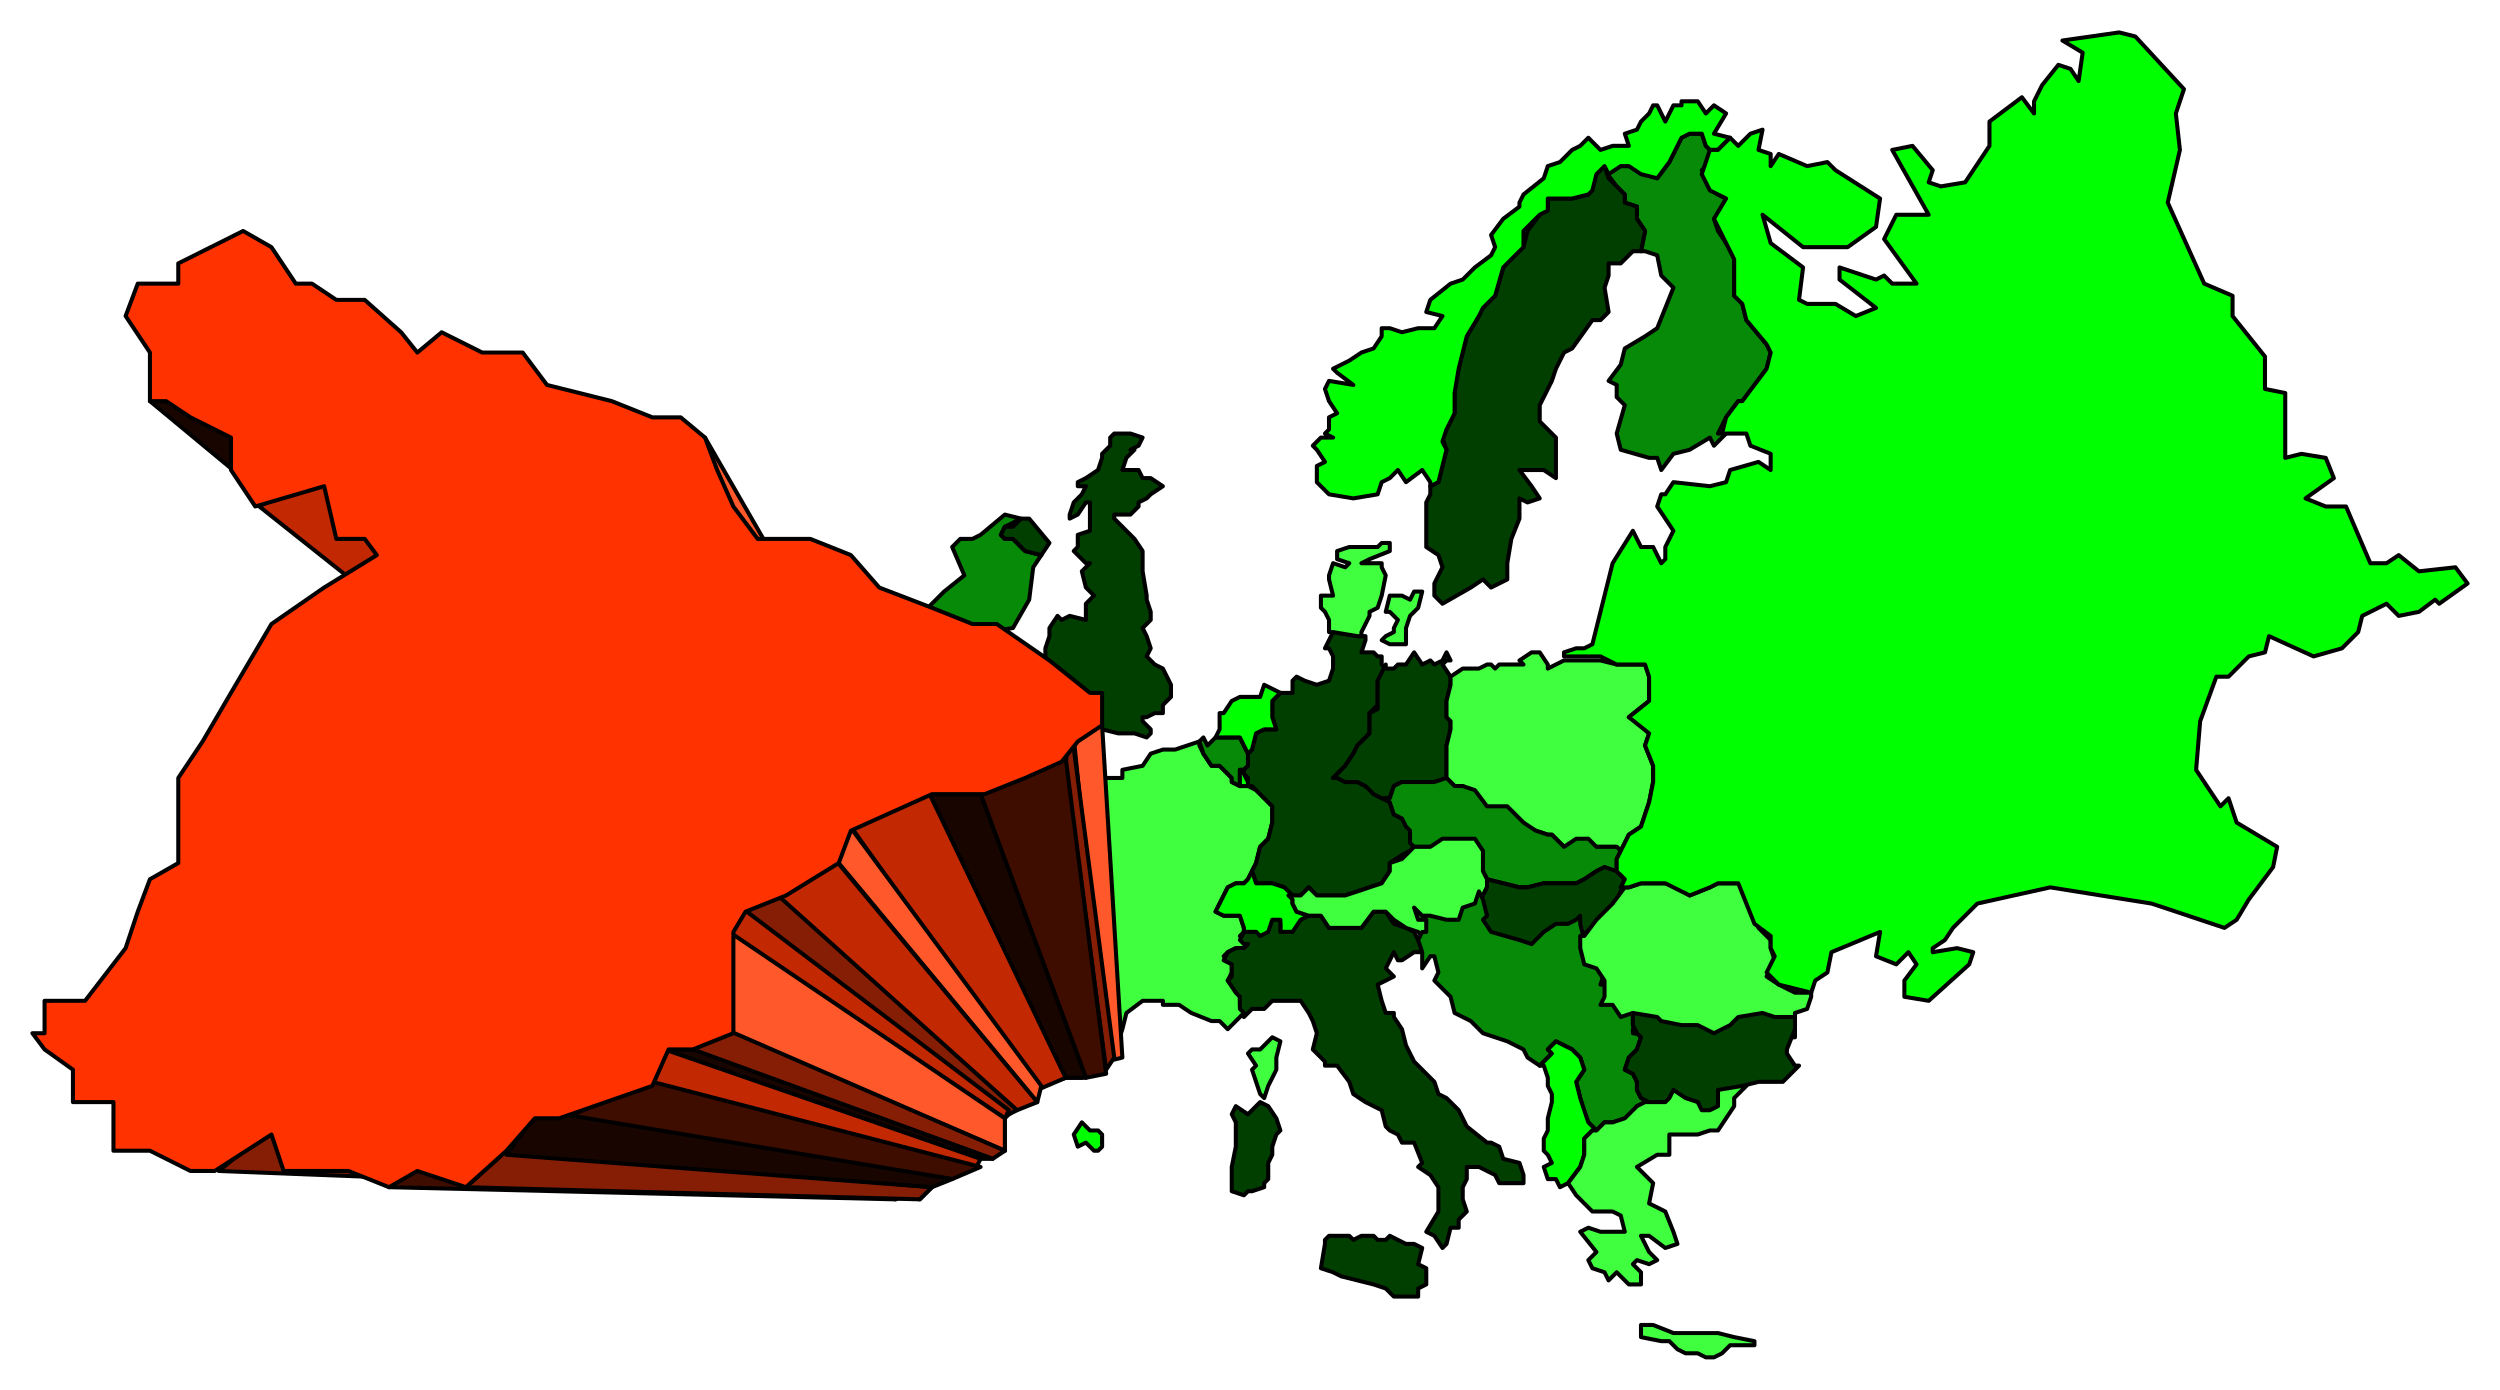 <svg xmlns="http://www.w3.org/2000/svg" fill-rule="evenodd" height="343" preserveAspectRatio="none" stroke-linecap="round" width="617"><style>.pen0{stroke:#000;stroke-width:1;stroke-linejoin:round}.brush1{fill:#3fff3f}.brush2{fill:#0f0}.brush3{fill:#078a07}.brush4{fill:#003f00}.brush5{fill:#190500}.brush6{fill:#c22802}.brush7{fill:#ff592b}.brush8{fill:#851e05}.brush9{fill:#3f0c00}</style><path class="pen0 brush1" d="m314 256 2 1-1 4v3l-2 4-1 3-1-1-1-3-1-3 1-1-2-3 1-1h2l3-3h0zm-119 28v-3h2l3-4 1-2 1-3 3-1v-7l2-3 2-4 3-5 4-2 4-3-1-1h-2l-1-4-5 1-2-3v-2l-3-2-2-1h-2 0-1l-2 1 1 3-1 4-1 3-3 2v2l-3 4-3 3v7l-1 3v9l-5 7 4 1 3 3 3-2 2-1z"/><path class="pen0 brush2" d="m193 284 2 1 1 2v2h3v4h3l4 2h2l4-3 1 3h5l3 1 2-1 4 1 3-3 2-2h2l7-3 1-3h2l4-1v-8l1-1 3-2 4-2 1-3 6-2h4l3-2 3-1 1-2 2-1v-3h-1l-3-2-4-3h-2l-3-1-4-1-2-3-3-1h-4l-2-3-1-3-1-2h0l-3-2h-2l-3-1-5-1-2-3h-3l-3-1-2 1-1-1-3-3h-2l-2-1h-1l-2-3-2-1-5 3v1h-4l-1 3 2 2v4h2l2 1 3 2v2l2 3 5-1 1 4h2l1 1-4 3-4 2-3 5-2 4-2 3v7l-3 1-1 3-1 2-3 4h-2v3h-2z"/><path class="pen0 brush1" d="M247 236v-4l3-2 2-1-1-2 1-4 3-2 2-2-2-4-1-4v-1l2-4v-3l-1-2-5-2v-1h-1v-1l-3-2v-2l-1-1h1l-1-3h3l2 1h3l3 2 3-2-1-2-2-2 4-1 5 1 1 3 4 1 2 2h5v-2l5-1 2-3 3-1h3l6-2v1l1 2 2 3h2l1 1 2 2v1l2 1h2l2 1 3 3 1 1v4l-1 4-2 2-1 4-1 2-1 2-1 1h-2l-2 1-1 2-2 4 2 1h4l1 3v1l-1 1 1 1h1l-1 2h-2l-2 1-1 1 2 2v2l-1 2 2 2 1 2v2l1 2h0l-2 2-2 2-2-2h-2l-5-2-3-2h-4v-1h-5l-4 3-1 4-1 3h-1l-3-2-4-3h-2l-3-1-4-1-2-3-3-1h-4l-2-3-1-3-1-2 1-2z"/><path class="pen0 brush3" d="m242 132 6-5 4 1-2 1-2 1-1 2 1 1h2l3 3 4 1-2 3-1 8-4 7-7 1-6 1h-6l-3-6 5-5 5-4-3-7 2-2h3l2-1h0z"/><path class="pen0 brush4" d="m257 177-2-1-2-2h-2l-2 2h-4l1-3h5l4-2h2l1-2 3 2 1-2v-2h-4l-1-2h-4l1-3h4v-2l1-3v-2l2-3 1 1 2-1 4 1v-4l2-2-2-2-1-4 2-2h-1l-2-2-1-1 1-1v-3l3-1v-7h-1l-2 3-2 1v-1l1-3 1-1 1-1 1-2h-2v-1l2-1 3-2 1-3v-1l2-2v-2l1-1h4l3 1-1 2-2 1h1l-2 2-1 3h4l1 2h2l3 2-3 2-1 1-2 1v1l-2 2h-4v1l3 3 2 2 2 3v5l1 6v1l1 3v2l-2 2 1 2 1 3-1 2 2 2 2 1 2 4v3l-2 2v2h-2l-2 1h-1v1l2 2v1l-1 1-3-1h-4l-4-1-2-2-2-1-4 1-1-1-3-1h-1l-1 1h-1z"/><path class="pen0 brush3" d="m297 182-1 1 1 3 2 3h2l1 1 2 2v1l2 1v-4h1l1-1v-3l-1-2-1-2h-6l-2 2-1-2h0z"/><path class="pen0 brush4" d="m348 210-2 1-3 2v2l-2 3-3 1-6 2h-7l-2-2-2 2h-3 0l-1-2-3-1h-4l-1-3 1-2 1-4 2-2 1-4v-4l-1-1-3-3-1-1h-1v-1h0v-1l-1-1v-1l1-1v-3h0l1-1 1-4 2-1h3l-1-3v-4l2-2h3v-3l1-1 2 1 3 1 3-1 1-3v-3l-1-2h-1l2-4h0l6 1h2v1l-1 3h3l1 1h1v2l1 1h0l-2 3v6l-2 2v5l-1 1-2 2-1 2-2 3-3 3h1l2 1h3l2 1 2 1 2 2 2 1h0l1 3 2 1 1 1 1 2v2l1 2-1 1z"/><path class="pen0 brush2" d="m308 186-1-2-1-2h-6 0l1-2v-4h1l2-3 2-1h5l1-3 4 2h0l-2 2v4l1 3h-3l-2 1-1 4-1 1h0z"/><path class="pen0 brush1" d="M336 157h-1l-6-1h-1v-3l-1-2-1-1v-3h3l-1-4v-1l1-3 3 1 1-1-3-1v-2l3-1h7l1-1h2v2l-5 2-2 1h5v1l1 2-1 5-1 3-2 1v1l-2 4v1zm6 0-1 1 2 1h4v-4l1-3 2-2 1-4h-2l-1 2-2-1h-3l-1 4h1l2 2-1 2v1l-2 1z"/><path class="pen0 brush4" d="M342 165h2l1-1h2l2-3 2 3 2-1 1 1 2-1 1-2 1 2h-1l-1 1 2 3h0v2l-1 4v4l1 1v2l-1 4v8h0l-3 1h-8l-2 1-1 3h-1 0-1l-2-1-2-2-2-1h-3l-2-1h-1l3-3 2-3 1-2 2-2 1-1v-5l2-1v-7l2-4v1z"/><path class="pen0 brush1" d="m400 210 2-4 3-2 2-6 1-5v-4l-2-5 1-3-3-3-2-1 5-4v-6l-1-3h-7l-4-1h-9 0l-2 1-2 1v-1l-2-3h-2l-3 2 1 1h-6l-1 1-1-1h-1l-2 1h-4l-3 2h0v2l-1 4v4l1 1v2l-1 4v8h0l1 1 1 1h2l3 2 3 4h5l4 4 3 1 3 1h1l3 3 3-1h3l2 1h5l1 1z"/><path class="pen0 brush3" d="M342 197h1l1-3 2-1h8l3-1h0l1 1 1 1h2l3 1 3 4h5l4 4 3 2 3 1h1l3 3 3-2h3l2 2h5l1 1-1 2v3h-1l-2-1-2 1-3 2-2 1h-8l-4 1h-2l-4-1-4-1h0l-1-2v-5l-2-2h-8l-3 1h-4 0l-1-1v-3l-1-1-1-2-2-1-1-3-1-1z"/><path class="pen0 brush2" d="m323 226-3-1-1-2v-2l-2-2-3-1h-4l-1-3-1 2-1 1h-2l-2 1-1 2-2 4 2 1h4l1 3v1h3l1 2 2-2 1-2h2v2h3l2-2 2-2h0z"/><path class="pen0 brush4" d="m307 250-1-1v-3l-1-1-2-3 1-1v-3l-2-1 1-2 2-1h2l1-1h-1l-1-1 1-2h3l1 1 2-1 1-3h2v3h3l2-3 2-1h3l2 3h8l3-4h3l2 3 3 1 2 1h0l1 2 2 1v2h-1 1-3l-3 2h-1l-1-2-2 4 2 2-4 2 1 4 1 3h2v1l2 3 1 4 2 4 2 2 3 3 1 3 2 1 1 1 2 2 1 2 1 2 5 4h1l2 1 1 3 4 1 1 3v2h-6l-1-2-4-2h-3v3l-1 2v3l1 3-2 2v2h-2l-1 4-1 1-2-3-2-1 3-5v-6l-2-3-3-2 1-1-2-5h-3l-1-2-2-1-1-1-1-4-4-2-3-2-1-3-3-4h-3v-1l-3-3 1-4-1-3-1-2-2-3h-7l-2 2h-3l-2 2v-1z"/><path class="pen0 brush1" d="m348 210-2 2-3 1v2l-2 3-3 1-6 2h-7l-2-2-2 2h-3 0l1 1v1l1 2 3 1h3l2 3h8l3-4h3l2 2 3 2 3 1 1 1v1h2l4 1h3l1-3 3-1 1-3v-4l1-1 1-2v-2h0l-1-2v-5l-2-3h-8l-3 2h-4l-1 1z"/><path class="pen0 brush4" d="m389 232 5-4 1-2 3-2 3-6h0v-1l-2-2h0l-3-1-2 1-3 2-2 1h-8l-4 1h-2l-4-1-4-1h0v2l-1 2-1 1v4h0l1 2 1 4-1 1 2 2 7 3 3 1 2-2 1-2 3-1h3l2-1v-1z"/><path class="pen0 brush3" d="m389 227-2 1h-3l-3 2-1 1-2 2-3-1-7-2-2-3 1-1-1-4-1-2h0l-1 3-3 1-1 3h-3l-4-1h-2l-2-2h0l1 3h2v3h-1 0l-1 2 1 3v4l2-3h1l1 4-1 2 2 2 2 2 1 4 4 2 3 3 3 1 3 1 4 2 1 2 3 2h0l3-3-1-1 2-2 4 2 2 2 1 3-2 3 1 4 1 4 1 2 2 2h0l1-1 1-1h2l3-1 2-1 1-2 2-1h1l-2-1-1-2v-2l-1-2-2-1 1-3 2-2 1-3-1-1-1-2v-5l1-1v-1l-1-2-3 2-2-3h-3l1-3v-4l-2-2-3-2-1-4v-2l-1 1z"/><path class="pen0 brush2" d="m380 263 3-3-1-1 2-2 4 2 2 2 1 3-2 3 1 4 1 3 1 3 2 2h-1l-2 2v4l-1 3-3 4h0l-2 1-1-2h-2l-1-3 2-1-1-2-1-1v-3l1-2v-3l1-4v-2l-1-2v-2l-1-3h-1z"/><path class="pen0 brush1" d="M440 256h-2l-3-1-6 1-2 3-4 1-4-1h-4l-5-1-1-2-6-1h0v-1l1-2v-1l-1-1-3 1-2-3h-3l1-2v-4l-2-3-3-1-1-4v-3h1l3-4 1-1 3-3 3-4h1l3-1h6l3 1 3 2 5-2 2-1h5l1 1 2 5 1 2 1 3 3 3v2l1 3-2 4 3 2 4 2h4v1l-1 3-3 1v6h-3z"/><path class="pen0 brush4" d="M443 251h-5l-3-1-6 1-2 2-4 2-4-2h-4l-5-1-1-1-6-1h0v3l1 2 1 1-1 3-2 2-1 3 2 1 1 2v2l1 2 2 1h4l1-1 1-1 3 1 3 1 1 3h2l2-2v-3l6-2h0l4-1h6l1-1 3-3h-1l-2-3v-1l2-5v-3h0z"/><path class="pen0 brush1" d="m430 268-6 1v4l-2 1h-2l-1-2-3-1-3-2-1 2-1 1h-5 0l-2 1-1 1-2 2-3 1h-2l-2 2h-1l-2 2v4l-1 3-3 4h0l2 3 1 1 3 3h5l2 1 1 4h-6l-3-1-2 1 4 5-2 2 1 2 3 1 1 2 2-2 3 3h3v-3l-2-2 1-1 3 1 2-1-2-2-2-4h2l4 3 3-1-1-3-2-5-4-2 1-5-4-4 5-3h3v-5h7l3-1h2l2-3 2-3v-2l3-3h-1z"/><path class="pen0 brush4" d="M304 293v1l3 1 1-1h1l3-1v-1l1-1v-4l1-2v-2l1-3 1-1-1-3-2-3-2-1-1 1-2 2-3-2-1 2 1 2v6l-1 5v5h0zm23 14-1 6 3 1 2 1 4 1 4 1 3 1 2 2h6v-2l2-1v-4l-2-1 1-4-2-1h-2l-4-2-1 1h-2l-1-1h-3l-2 1-1-1h-5l-1 1v1z"/><path class="pen0 brush1" d="m408 327 5 2h11l4 1 5 1v1h-6l-2 2-2 1h-2l-2-1h-3l-2-1-2-2h-2l-5-1v-3h3l5 2-5-2z"/><path class="pen0 brush3" d="m396 42 3 4 2 2v2l3 1v3l2 3-1 5h1l3 1 1 5 3 3-2 5-2 5-3 2-5 3-1 4-3 4 2 1v3l2 2-2 7 1 4 7 2h2l1 3 3-4 4-1 5-3 1 2 3-3h-2l2-4 3-4h1l3-4 3-4 1-4-1-2-5-6-1-4-2-2V63l-4-6-1-3 1-1 2-4-2-1-2-2-2-4 2-2v-3h0l-1-1-1-3h-3l-2 1-3 6-3 4-4-2-3-1h-2l-3 1h-1z"/><path class="pen0 brush4" d="m353 122-1 2v11l3 2 1 3-2 4v3l2 2 7-4 3-2 2 2 4-2v-4l1-6 2-5v-5l2 1 3-1-2-3-3-4h6l3 2v-10l-4-4v-4l3-6 1-3 2-4 2-1 5-7h2l2-2-1-6 1-3v-3h3l3-3h2l1-5-2-3v-3l-3-1v-2l-2-2-2-2h0l-1-3-2 1-1 4-1 2-4 1h-6v2l-2 2-3 4-1 4-3 2-2 3-2 7-3 2-1 3-3 5-2 8-1 5v6l-2 4-1 2 1 3-1 4-1 4-2 1v2z"/><path class="pen0 brush2" d="M353 120v-1l-2-3-4 3-2-3-2 2-2 1-1 3-6 1-6-1-3-3v-4l2-1-2-3-1-1 2-2h3l-2-1 1-1v-3l2-1-2-3-1-3 1-2 6 1-4-3-1-1 4-2 3-2 3-1 2-3v-2h2l3 1 4-1h4l2-3-4-1 1-3 5-4 3-1 3-3 4-3 1-2-1-3 3-4 4-3v-1l1-2 5-4 1-3 3-1 3-3 2-1 2-2 3 3 3-1h4l-1-3 3-1 1-2 2-2 1-2h1l2 4 2-4h2v-1h4l2 3 2-2 3 2-3 5 4 1h0l-3 3h-1 0-1l-1-1-1-3h-3l-2 1-3 6-3 4-4-1-3-2h-2l-3 2h0l-1-2-2 2-1 4-1 1-4 1h-6v3l-2 1-4 4v4l-3 3-2 2-2 7-3 3-1 2-3 5-2 8-1 6v5l-2 4-1 3 1 2-1 4-1 4-2 1h0z"/><path class="pen0 brush2" d="m402 206-3 6v3l2 2-1 2h2l3-1h6l6 3 5-2 2-1h5l4 10 4 3v3l1 2-2 4 3 3 4 1 4 1 1-3 3-2 1-5 12-5-1 6 5 2 3-3 2 3-3 4v4l6 1 10-9 1-3-4-1-6 1v-1l3-2 2-3 6-6 18-4 25 4 18 6 3-2 3-5 6-8 1-5-10-6-2-6-2 2-6-9 1-12 4-11h3l5-5 4-1 1-4 11 5 7-2 4-4 1-4 6-3 3 3 5-1 4-3 1 1 7-5-3-4-9 1-5-4-3 2h-4l-6-14h-5l-5-2 7-5-2-5-6-1-4 1V97l-5-1v-8l-8-10v-5l-7-3-9-20 3-13-1-9 2-6-12-13-4-1-14 2 5 3-1 7-2-3-3-1-4 5-2 4v3l-3-4-8 6v6l-6 9-6 1-3-1 1-3-5-6-5 1 9 16h-8l-3 6 8 11h-6l-2-2-2 1-9-3v3l9 7-5 2-5-3h-7l-2-1 1-8-8-6-2-7 10 8h11l7-5 1-7-11-7-2-2-5 1-7-3-2 3v-3l-3-1 1-5-3 1-3 3-2-2-3 3h-2l-2 6 2 4 2 1 2 1-3 5 5 10v9l2 2 1 4 5 6 1 2-1 4-6 8h-1l-3 4-1 4h6l1 3 5 2v4l-3-2-7 2-1 3-4 1-9-1-2 3h-1l-1 3 4 6-2 4v3l-1 1-2-4h-3l-2-4-5 8-5 20-2 1h-2l-3 1v1h9l4 2h7l1 3v6l-5 4 5 4-1 3 2 5v4l-1 5-2 6-3 2zm-134 76-2 1-1-3 2-3 2 2h2l1 1v3l-1 1h-1l-2-2zm38-92h1v1l1 2h0v1h-1 0-1v-4z"/><path class="pen0 brush4" d="m257 137 2-3-5-6h-2l-2 2h-2l-1 2 1 1h2l3 3 4 1z"/><path class="pen0 brush5" d="m37 99 164 136 8 1L57 108l-16-9h-4z"/><path class="pen0 brush6" d="m64 125 141 112 4 1L79 116l-15 9z"/><path class="pen0 brush7" d="m174 108 9 28 64 113-1-16-72-125z"/><path class="pen0 brush8" d="m54 289 154 6 5-3-148-12-11 9z"/><path class="pen0 brush9" d="m96 293 125 3 2-1-123-10-4 8z"/><path class="pen0 brush8" d="m115 293 112 3 3-3-105-9-10 9z"/><path class="pen0 brush7" d="m272 179 5 82-4 1-8-80 7-3z"/><path class="pen0 brush8" d="m263 189 10 75 2-3-11-84-1 12z"/><path class="pen0 brush9" d="m242 196 21-9 10 78-5 1-26-70z"/><path class="pen0 brush5" d="M228 196h14l26 70h-5l-35-70z"/><path class="pen0 brush6" d="m210 204 18-11 35 73-7 3-46-65z"/><path class="pen0 brush7" d="m207 213 2-10 48 65-1 4-49-59z"/><path class="pen0 brush6" d="m192 222 14-10 50 60-5 2-59-52z"/><path class="pen0 brush8" d="m184 225 8-4 59 53-2 1-65-50z"/><path class="pen0 brush6" d="m177 229 6-5 66 50-1 2-71-47z"/><path class="pen0 brush7" d="m180 230 68 46v8l-70-30 2-24z"/><path class="pen0 brush8" d="m170 259 9-5 69 30-3 2-75-27z"/><path class="pen0 brush5" d="M162 259h9l74 27h-3l-80-27z"/><path class="pen0 brush6" d="m161 268 3-9 78 27-1 2-80-20z"/><path class="pen0 brush9" d="m139 276 22-9 81 21-7 3-96-15z"/><path class="pen0 brush5" d="m125 285 8-11 102 17-5 2-105-8z"/><path class="pen0" style="fill:#ff3200" d="m8 255 3 4 7 5v8h10v12h9l10 5h6l14-9 3 9h16l10 4 7-4 12 4 10-9 7-8h6l23-8 4-9h6l10-4v-25l3-5 10-4 13-8 3-8 20-9h13l10-4 9-4 4-5 6-4v-8h-3l-10-8-13-9h-6l-10-4-13-5-7-8-10-4h-13l-6-8-4-9-3-8h0l-6-5h-7l-10-4-16-4-6-8h-10l-10-5-6 5-4-5-9-8h-7l-6-4h-4l-6-9-7-4-16 8v5H34l-3 8 6 9v12h4l6 4 10 5v8l6 9 17-5 3 13h7l3 4-13 8-13 9-10 17-7 12-6 9v21l-7 4-3 8-3 9-10 13H11v8H8z"/></svg>
